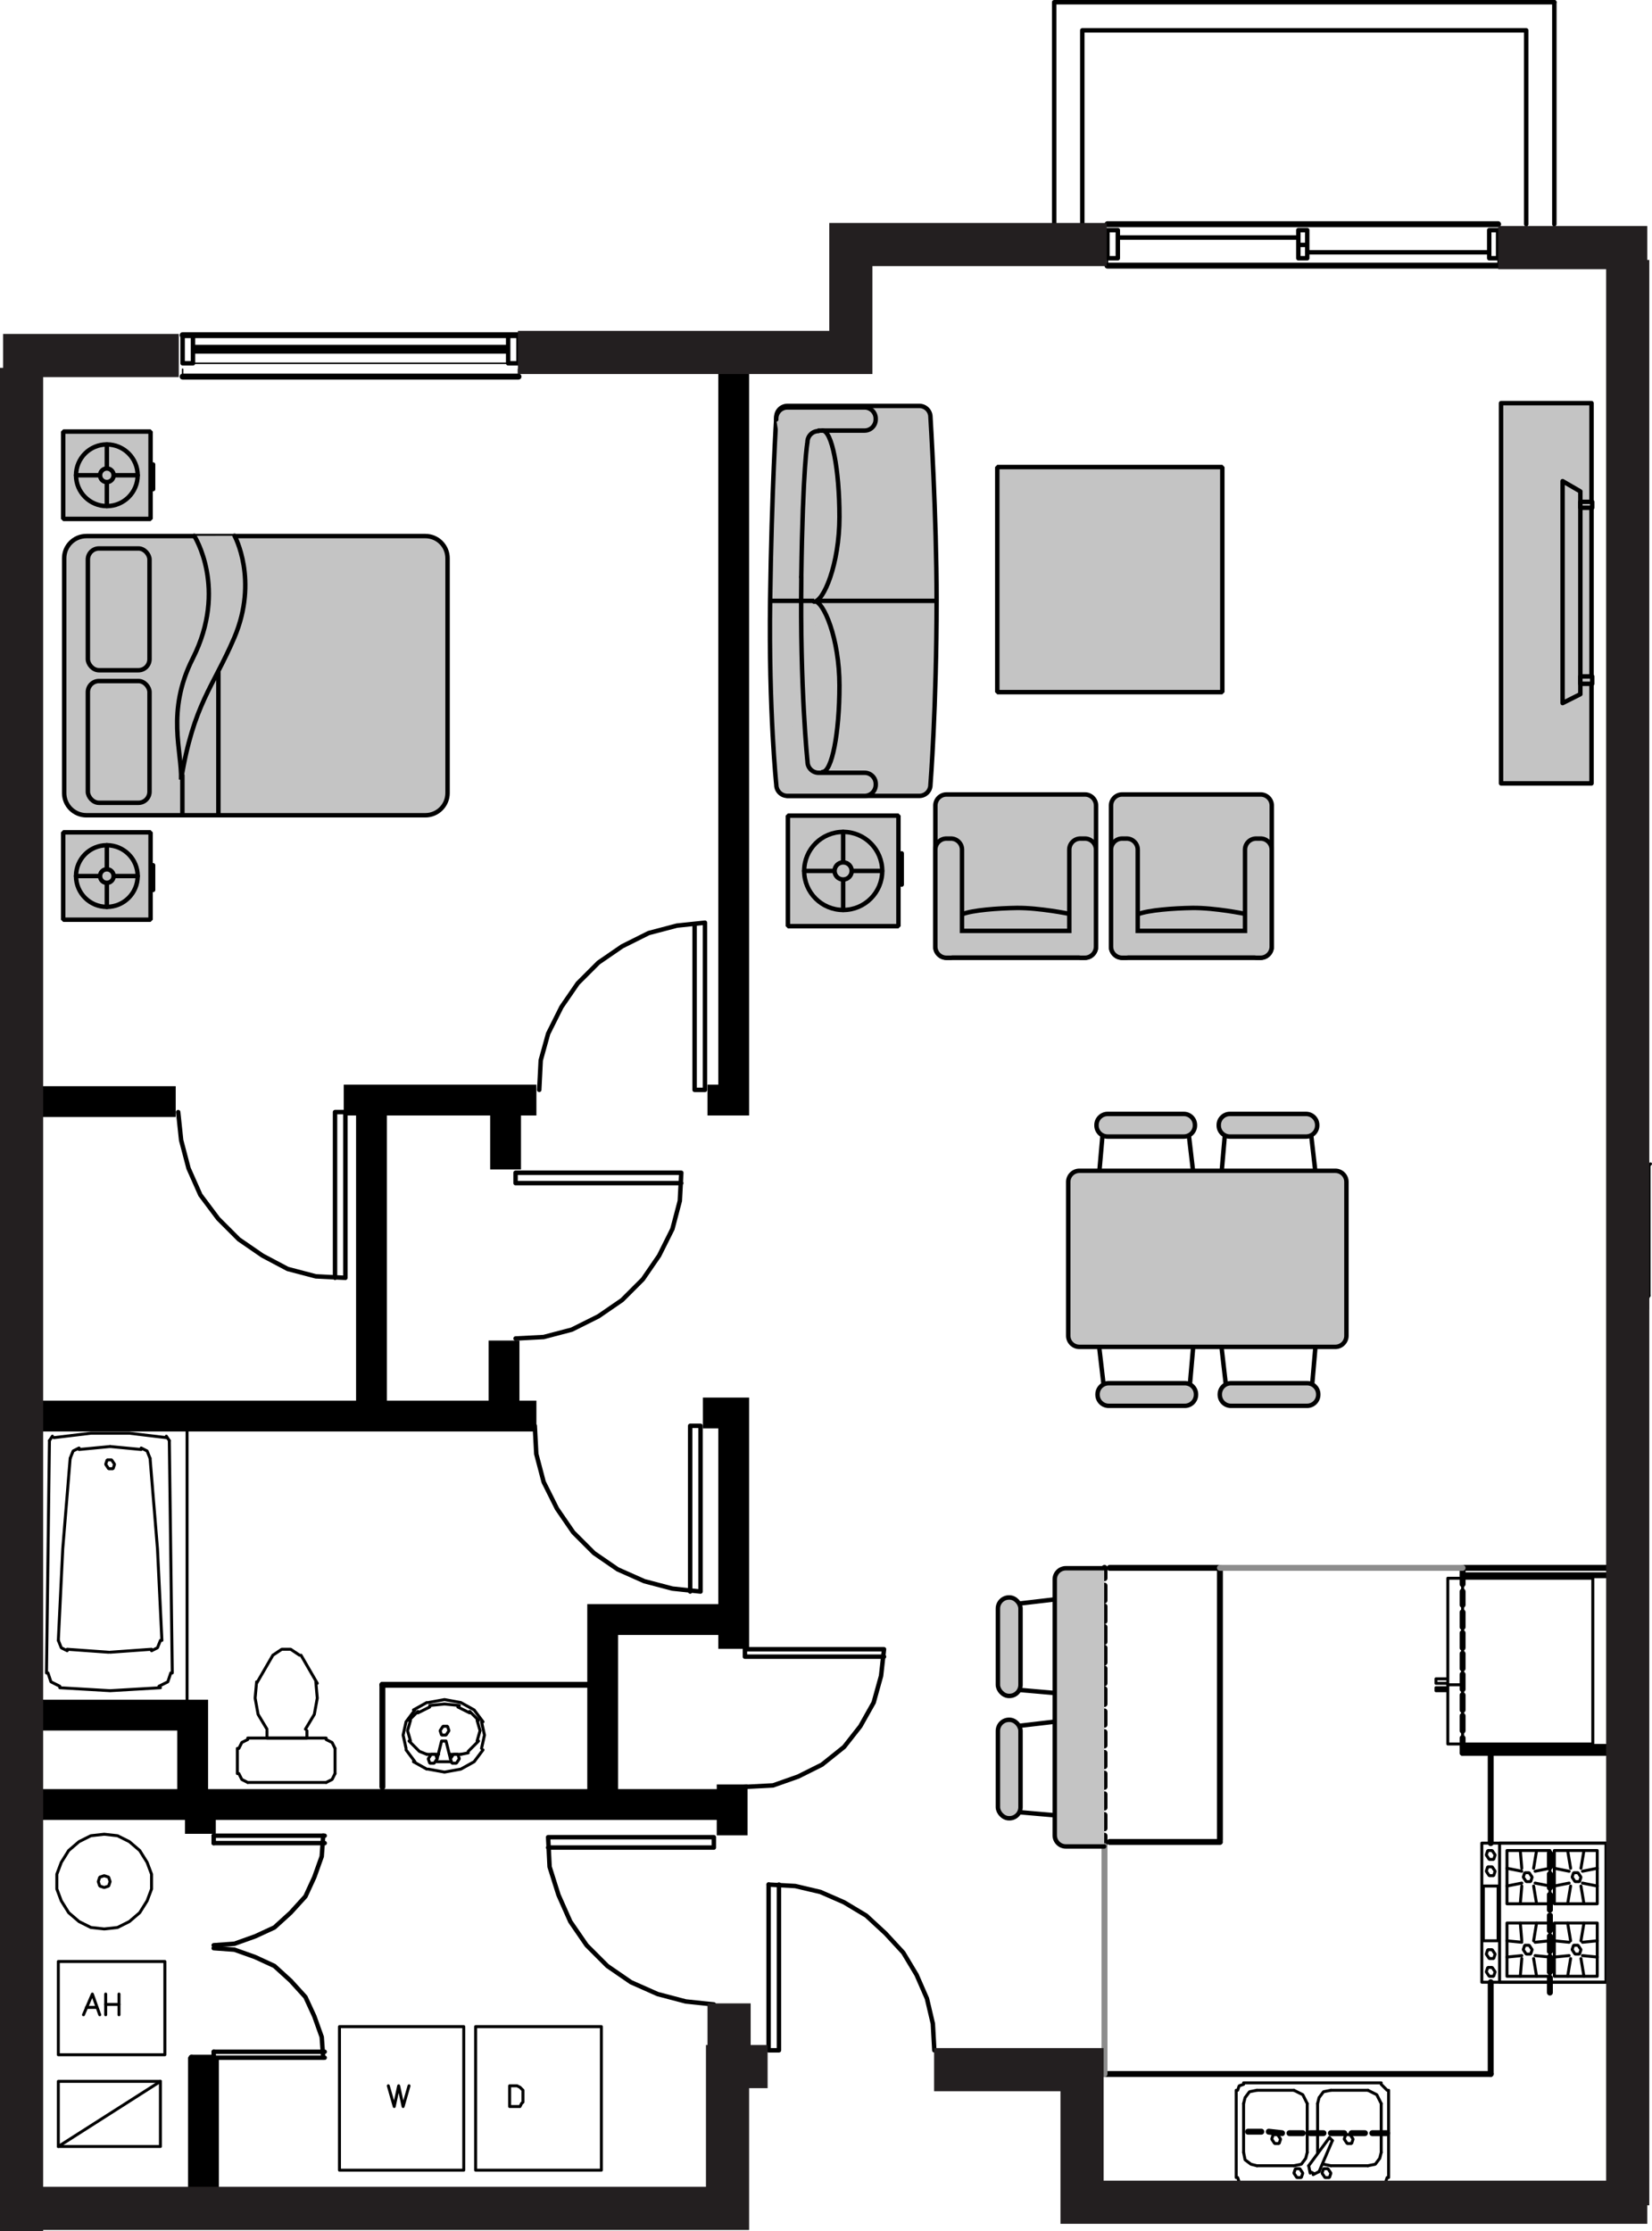 <?xml version="1.0" encoding="UTF-8"?><svg id="Layer_2" xmlns="http://www.w3.org/2000/svg" viewBox="0 0 267.94 361.83"><defs><style>.cls-1{stroke-width:5px;}.cls-1,.cls-2,.cls-3,.cls-4,.cls-5,.cls-6,.cls-7,.cls-8,.cls-9,.cls-10{stroke:#000;}.cls-1,.cls-2,.cls-5,.cls-6,.cls-7,.cls-11,.cls-12,.cls-9,.cls-10{fill:none;}.cls-1,.cls-11{stroke-miterlimit:10;}.cls-2{stroke-width:.24px;}.cls-2,.cls-3,.cls-4,.cls-5,.cls-6,.cls-7,.cls-12,.cls-9,.cls-10{stroke-linecap:round;}.cls-2,.cls-3,.cls-6,.cls-7,.cls-12,.cls-10{stroke-linejoin:round;}.cls-3,.cls-4,.cls-8{fill:#c4c4c4;}.cls-3,.cls-4,.cls-8,.cls-9,.cls-10{stroke-width:.72px;}.cls-4,.cls-5,.cls-9{stroke-linejoin:bevel;}.cls-5,.cls-6{stroke-width:.48px;}.cls-7,.cls-12{stroke-width:.96px;}.cls-11{stroke:#231f20;stroke-width:7px;}.cls-12{stroke:#8d8d8d;}</style></defs><g id="_206_copy"><path class="cls-6" d="M267.22,188.28v24M267.46,189v21.12"/><path class="cls-5" d="M267.22,210.6l.24-.48M267.7,188.76l-.24.24"/><path class="cls-5" d="M16.9,306.12l.72-.24.24-.72-.24-.72-.72-.24-.72.24-.24.72.24.72.72.24ZM16.9,312.84l2.16-.24,1.92-.96,1.68-1.44,1.2-1.92.72-1.92v-2.4l-.72-1.92-1.2-1.92-1.68-1.44-1.92-.96-2.16-.24-2.16.24-1.92.96-1.68,1.44-1.2,1.92-.72,1.92v2.4l.72,1.92,1.2,1.92,1.68,1.44,1.92.96,2.16.24Z"/><rect class="cls-6" x="9.46" y="318.12" width="17.28" height="15.12"/><rect class="cls-6" x="55.06" y="328.68" width="20.16" height="23.28"/><rect class="cls-6" x="9.46" y="337.56" width="16.56" height="10.56"/><rect class="cls-6" x="77.14" y="328.68" width="20.4" height="23.28"/><path class="cls-2" d="M82.42,54.36H31.3M31.3,58.92h51.12M29.62,59.88v.96h54.48v-.96"/><line class="cls-2" x1="242.98" y1="42.6" x2="242.98" y2="41.88"/><line class="cls-2" x1="179.62" y1="42.6" x2="179.62" y2="41.88"/><polyline class="cls-6" points="13.54 326.76 14.98 323.4 16.18 326.76"/><line class="cls-6" x1="14.02" y1="325.56" x2="15.7" y2="325.56"/><line class="cls-6" x1="17.14" y1="326.76" x2="17.14" y2="323.4"/><line class="cls-6" x1="19.3" y1="323.4" x2="19.3" y2="326.76"/><line class="cls-6" x1="17.14" y1="325.08" x2="19.3" y2="325.08"/><polygon class="cls-6" points="82.66 341.64 82.66 338.28 83.86 338.28 84.34 338.52 84.58 338.76 84.82 339 84.82 339.72 84.82 340.44 84.82 340.92 84.58 341.16 84.34 341.64 83.86 341.64 82.66 341.64"/><polyline class="cls-6" points="62.98 338.28 63.94 341.64 64.66 338.28 65.38 341.64 66.34 338.28"/><line class="cls-6" x1="9.46" y1="348.12" x2="26.02" y2="337.56"/><line class="cls-6" x1="49.78" y1="281.88" x2="43.3" y2="281.88"/><path class="cls-5" d="M48.58,268.44l-1.44-.96h-1.44l-1.44.96M44.26,268.44l-2.64,4.56M51.46,273l-2.64-4.56M52.9,289.08l.96-.48.48-.96M54.34,283.56l-.48-.96-.96-.48M40.18,282.12l-.96.48-.48.96M38.74,287.64l.48.96.96.48M41.62,272.76l-.24,2.64.48,2.64,1.44,2.4"/><path class="cls-6" d="M43.3,280.68v1.2M54.34,287.64v-4.08M40.18,289.08h12.72M38.5,283.56v4.08M52.9,281.88h-12.72M49.78,280.68v1.2"/><polyline class="cls-5" points="49.54 280.44 50.98 278.04 51.46 275.4 51.22 272.76"/><line class="cls-7" x1="62.02" y1="289.8" x2="62.02" y2="273.24"/><path class="cls-5" d="M65.86,283.8l1.44,1.92M67.06,285.72l2.16,1.2M69.46,286.92l2.64.48M72.1,287.4l2.64-.48M74.74,286.92l2.16-1.2M76.9,285.72l1.44-1.92M78.1,283.56l.48-2.16M78.58,281.4l-.48-2.16M78.34,279.24l-1.44-1.92M76.9,277.32l-2.16-1.2M74.74,276.12l-2.64-.48M72.1,275.64l-2.64.48M69.22,276.12l-2.16,1.2M67.3,277.32l-1.44,1.92M65.86,279.24l-.48,2.16M65.38,281.4l.48,2.16"/><line class="cls-6" x1="74.74" y1="284.52" x2="73.06" y2="284.52"/><path class="cls-5" d="M75.94,284.04l1.68-1.68M77.38,282.36l.48-1.68M77.86,280.68l-.48-1.68M77.62,279l-1.44-1.44M76.18,277.8l-1.92-.96M74.5,276.6l-2.4-.24M72.1,276.36l-2.4.24M69.7,276.84l-1.92.96M67.78,277.56l-1.44,1.44M66.58,279l-.48,1.68M66.1,280.68l.48,1.68M66.34,282.36l1.44,1.44M67.78,283.8l.24.24M74.74,284.52l1.2-.24M68.02,284.04l1.2.48"/><polyline class="cls-6" points="73.06 285.24 72.34 282.36 71.62 282.36 70.9 285.24"/><path class="cls-5" d="M73.06,285.24l.24.72h.72l.48-.72-.24-.72h-.72l-.48.72ZM69.46,285.24l.24.72h.72l.48-.72-.24-.72h-.72l-.48.72Z"/><path class="cls-6" d="M71.14,284.52h-1.92M73.06,285.72h-2.16"/><polygon class="cls-5" points="71.38 280.68 71.62 281.4 72.34 281.4 72.82 280.68 72.58 279.96 71.86 279.96 71.38 280.68"/><line class="cls-7" x1="62.02" y1="273.24" x2="95.86" y2="273.24"/><path class="cls-6" d="M30.34,276.12v-44.88"/><path class="cls-5" d="M11.38,236.52l-1.2,14.64-.72,14.88M26.26,266.04l-.72-14.88-1.2-14.64"/><path class="cls-6" d="M27.46,233.64l.48,37.68M8.02,233.64l-.48,37.68M6.34,231.24h24"/><path class="cls-5" d="M26.98,233.16l-6-.72h-6.24l-6,.72M17.86,234.6l-5.04.48"/><line class="cls-6" x1="6.82" y1="231.48" x2="27.94" y2="231.48"/><path class="cls-5" d="M27.94,231.48l.48-.24M27.46,233.64l-.48-.72M22.9,235.08l-5.04-.48M24.34,236.52l-.48-1.2-.96-.48M18.58,237.48l-.48-.72h-.72l-.24.72.48.72h.72l.24-.72ZM8.5,232.92l-.48.72M6.82,231.48l-.24.24M6.82,231.48l-.24.24M6.82,231.48l-.24.24M12.82,234.84l-.96.48-.48,1.2M9.7,273.72l8.16.48,8.16-.48M10.9,267.48l6.72.48M24.58,267.72l.96-.48.48-1.2M25.78,273.48l1.44-.72.48-1.44M17.86,267.96l6.72-.48M7.78,271.32l.48,1.44,1.44.72M9.46,266.04l.48,1.2.96.48"/><line class="cls-7" x1="84.1" y1="54.36" x2="29.62" y2="54.36"/><line class="cls-7" x1="29.62" y1="61.08" x2="84.1" y2="61.08"/><line class="cls-7" x1="242.98" y1="36.36" x2="179.62" y2="36.36"/><line class="cls-7" x1="179.62" y1="43.08" x2="242.98" y2="43.08"/><line class="cls-7" x1="260.5" y1="254.28" x2="241.78" y2="254.28"/><line class="cls-7" x1="241.78" y1="336.36" x2="241.78" y2="321.48"/><line class="cls-7" x1="241.78" y1="298.92" x2="241.78" y2="284.28"/><line class="cls-7" x1="251.38" y1="300.6" x2="251.38" y2="302.76"/><line class="cls-7" x1="251.38" y1="303.96" x2="251.38" y2="306.12"/><line class="cls-7" x1="251.38" y1="307.32" x2="251.38" y2="309.72"/><line class="cls-7" x1="251.38" y1="310.68" x2="251.38" y2="313.08"/><line class="cls-7" x1="251.38" y1="314.04" x2="251.38" y2="316.44"/><line class="cls-7" x1="251.38" y1="317.4" x2="251.38" y2="319.8"/><line class="cls-7" x1="251.38" y1="320.76" x2="251.38" y2="323.16"/><line class="cls-7" x1="224.98" y1="345.96" x2="222.58" y2="345.96"/><line class="cls-7" x1="221.38" y1="345.96" x2="219.22" y2="345.96"/><line class="cls-7" x1="218.02" y1="345.96" x2="215.86" y2="345.96"/><line class="cls-7" x1="214.66" y1="345.96" x2="212.5" y2="345.96"/><line class="cls-7" x1="211.3" y1="345.96" x2="209.14" y2="345.96"/><line class="cls-7" x1="207.94" y1="345.96" x2="205.78" y2="345.72"/><line class="cls-7" x1="204.58" y1="345.72" x2="202.42" y2="345.72"/><line class="cls-7" x1="237.22" y1="284.28" x2="260.5" y2="284.28"/><line class="cls-7" x1="260.5" y1="255.48" x2="237.22" y2="255.48"/><polyline class="cls-7" points="260.5 254.28 237.22 254.28 237.22 255.48"/><line class="cls-7" x1="242.5" y1="254.28" x2="260.5" y2="254.28"/><line class="cls-7" x1="251.38" y1="300.6" x2="251.38" y2="302.76"/><line class="cls-7" x1="251.38" y1="303.96" x2="251.38" y2="306.12"/><line class="cls-7" x1="251.38" y1="307.32" x2="251.38" y2="309.72"/><line class="cls-7" x1="251.38" y1="310.68" x2="251.38" y2="313.08"/><line class="cls-7" x1="251.38" y1="314.04" x2="251.38" y2="316.44"/><line class="cls-7" x1="251.38" y1="317.4" x2="251.38" y2="319.8"/><line class="cls-7" x1="179.14" y1="336.36" x2="241.78" y2="336.36"/><line class="cls-7" x1="237.22" y1="283.32" x2="260.5" y2="283.32"/><path class="cls-6" d="M201.7,354.36h22.32M224.02,337.8h-22.32"/><polyline class="cls-5" points="224.02 354.12 224.74 353.88 224.98 353.16"/><line class="cls-6" x1="225.22" y1="353.16" x2="225.22" y2="339"/><path class="cls-5" d="M224.98,339l-.96-.96M201.7,338.04l-.72.24-.24.72"/><line class="cls-6" x1="200.5" y1="339" x2="200.5" y2="353.16"/><polyline class="cls-5" points="200.74 353.16 200.98 353.88 201.7 354.12"/><path class="cls-6" d="M224.02,341.16v7.92M201.7,349.08v-7.92"/><path class="cls-5" d="M201.7,349.08l.24,1.2.96.72.96.24M203.86,339l-1.2.24-.72.96-.24.96M224.02,341.16l-.72-1.44-1.44-.72M221.86,351.24l1.2-.24.72-.96.24-.96"/><line class="cls-6" x1="209.86" y1="351.24" x2="203.86" y2="351.24"/><polyline class="cls-5" points="209.86 351.24 211.06 351 211.78 350.04 212.02 349.08"/><path class="cls-6" d="M221.86,351.24h-6M213.7,349.08v-7.92M215.86,339h6"/><polyline class="cls-5" points="215.86 339 214.66 339.24 213.94 340.2 213.7 341.16"/><path class="cls-6" d="M212.02,341.16v7.92M203.86,339h6"/><polyline class="cls-5" points="212.02 341.16 211.3 339.72 209.86 339"/><path class="cls-6" d="M213.94,352.2l2.16-5.04M215.62,346.68l-3.36,4.56"/><path class="cls-5" d="M214.42,352.44l.48.72h.72l.24-.72-.48-.72h-.72l-.24.72ZM209.86,352.44l.48.72h.72l.24-.72-.48-.72h-.72l-.24.72Z"/><line class="cls-6" x1="212.98" y1="352.44" x2="212.5" y2="352.2"/><path class="cls-5" d="M212.98,352.68l.96-.48M212.26,351.24l.24,1.2M218.02,346.92l.48.72h.72l.24-.72-.48-.72h-.72l-.24.72ZM206.26,346.92l.48.72h.72l.24-.72-.48-.72h-.72l-.24.72Z"/><line class="cls-6" x1="216.1" y1="347.16" x2="215.62" y2="346.68"/><line class="cls-5" x1="214.66" y1="351" x2="215.86" y2="351.24"/><path class="cls-7" d="M197.86,254.28v44.12M179.14,254.28v1.68M179.14,257.16v2.4M179.14,260.52v2.4M179.14,263.88v2.4M179.14,267.24v2.4M179.14,270.6v2.4M179.14,273.96v2.4M179.14,277.56v2.16M179.14,280.92v2.16M179.14,284.28v2.16M179.14,287.64v2.16M179.14,291v2.16M179.14,294.36v2.16M179.14,297.72v1.68M179.98,254.28h17.88M179.98,298.73h17.88"/><path class="cls-12" d="M179.14,299.4v36.96M237.22,254.28h-39.36"/><polygon class="cls-5" points="242.5 303.48 242.02 302.76 241.3 302.76 241.06 303.48 241.54 304.2 242.26 304.2 242.5 303.48"/><rect class="cls-6" x="240.58" y="305.88" width="2.4" height="8.88"/><path class="cls-5" d="M242.5,300.84l-.48-.72h-.72l-.24.72.48.72h.72l.24-.72ZM242.5,316.92l-.48-.72h-.72l-.24.72.48.72h.72l.24-.72ZM242.5,319.8l-.48-.72h-.72l-.24.72.48.72h.72l.24-.72Z"/><path class="cls-6" d="M243.22,321.48v-22.56h17.28v22.56h-17.28ZM251.38,311.88v8.64h-6.96v-8.64h6.96ZM251.38,308.76v-8.64h-6.96v8.64h6.96ZM252.1,311.88v8.64h6.96v-8.64h-6.96ZM252.1,308.76v-8.64h6.96v8.64h-6.96Z"/><polygon class="cls-5" points="256.42 316.2 255.94 315.48 255.22 315.48 254.98 316.2 255.46 316.92 256.18 316.92 256.42 316.2"/><path class="cls-6" d="M252.1,317.4l2.4-.24M252.1,314.76l2.4.24M259.06,317.4l-2.4-.24M259.06,314.76l-2.4.24M256.9,311.88l-.48,2.88M254.26,311.88l.48,2.88M256.9,320.52l-.48-2.88M254.26,320.52l.48-2.88"/><polygon class="cls-5" points="256.42 304.44 255.94 303.72 255.22 303.72 254.98 304.44 255.46 305.16 256.18 305.16 256.42 304.44"/><path class="cls-6" d="M252.1,305.88l2.4-.48M252.1,303l2.4.48M259.06,305.88l-2.4-.48M259.06,303l-2.4.48M256.9,300.12l-.48,2.88M254.26,300.12l.48,2.88M256.9,308.76l-.48-2.88M254.26,308.76l.48-2.88"/><polygon class="cls-5" points="248.5 304.44 248.02 303.72 247.3 303.72 247.06 304.44 247.54 305.16 248.26 305.16 248.5 304.44"/><path class="cls-6" d="M244.42,305.88l2.4-.48M244.42,303l2.4.48M251.38,305.88l-2.4-.48M251.38,303l-2.4.48M249.22,300.12l-.48,2.88M246.58,300.12l.24,2.88M249.22,308.76l-.48-2.88M246.58,308.76l.24-2.88"/><polygon class="cls-5" points="248.5 316.2 248.02 315.48 247.3 315.48 247.06 316.2 247.54 316.92 248.26 316.92 248.5 316.2"/><path class="cls-6" d="M244.42,317.4l2.4-.24M244.42,314.76l2.4.24M251.38,317.4l-2.4-.24M251.38,314.76l-2.4.24M249.22,311.88l-.48,2.88M246.58,311.88l.24,2.88M249.22,320.52l-.48-2.88M246.58,320.52l.24-2.88M260.5,298.92h-20.16v22.56h20.16v-22.56ZM234.82,273.72h-1.92M232.9,274.2h1.92M234.82,272.28h-1.92M232.9,273h1.92M232.9,273.72v.48h1.92v-.48h-1.92ZM232.9,273v-.72h1.92v.72h-1.92ZM258.34,282.84v-26.88h-21.12v26.88h21.12ZM234.82,255.96v26.88h2.4v-26.88h-2.4ZM234.82,273.72h-1.92M232.9,274.2h1.92M234.82,272.28h-1.92M232.9,273h1.92M232.9,273.72v.48h1.92v-.48h-1.92ZM232.9,273v-.72h1.92v.72h-1.92Z"/><line class="cls-7" x1="237.22" y1="284.28" x2="237.22" y2="283.32"/><line class="cls-6" x1="234.82" y1="273.24" x2="237.22" y2="273.24"/><line class="cls-7" x1="237.22" y1="283.32" x2="237.22" y2="281.88"/><line class="cls-7" x1="237.22" y1="280.68" x2="237.22" y2="278.28"/><line class="cls-7" x1="237.22" y1="277.32" x2="237.22" y2="274.92"/><line class="cls-7" x1="237.22" y1="273.96" x2="237.22" y2="271.56"/><line class="cls-7" x1="237.22" y1="270.6" x2="237.22" y2="268.2"/><line class="cls-7" x1="237.22" y1="267.24" x2="237.22" y2="264.84"/><line class="cls-7" x1="237.22" y1="263.88" x2="237.22" y2="261.48"/><line class="cls-7" x1="237.22" y1="260.28" x2="237.22" y2="258.12"/><line class="cls-7" x1="237.22" y1="256.92" x2="237.22" y2="255.48"/><line class="cls-7" x1="34.66" y1="333.72" x2="34.66" y2="355.08"/><line class="cls-7" x1="31.06" y1="355.08" x2="31.06" y2="333.72"/><line class="cls-7" x1="34.66" y1="333.72" x2="31.06" y2="333.72"/><path class="cls-10" d="M124.66,332.52v-26.88M126.34,305.64v26.88h-1.68"/><path class="cls-9" d="M151.54,332.52l-.24-4.32-.96-4.08-1.68-3.84-2.16-3.6-2.88-3.12-3.12-2.88-3.6-2.16-3.84-1.68-4.08-.96-4.32-.24"/><path class="cls-10" d="M56.02,180.36v26.88M54.34,207.24v-26.88h1.68M28.9,180.36l.48,4.56,1.2,4.56,1.92,4.32,2.88,3.84,3.36,3.36,3.84,2.64,4.08,2.16,4.56,1.2,4.8.24M113.62,231.24v26.88M111.94,258.12v-26.88h1.68M86.74,231.24l.24,4.56,1.2,4.56,2.16,4.32,2.64,3.84,3.36,3.36,3.84,2.64,4.32,1.92,4.56,1.2,4.56.48M114.34,176.76v-27.12M112.66,149.88v26.88h1.68M87.46,176.76l.24-4.8,1.2-4.32,2.16-4.32,2.64-3.84,3.36-3.36,3.84-2.64,4.32-2.16,4.56-1.2,4.56-.48"/><path class="cls-10" d="M83.62,190.2h26.88M110.5,191.88h-26.88v-1.68M83.62,217.08l4.56-.24,4.56-1.2,4.32-2.16,3.84-2.64,3.36-3.36,2.64-3.84,2.16-4.32,1.2-4.56.24-4.56"/><path class="cls-10" d="M120.82,267.48h22.56M143.38,268.68h-22.56v-1.2M120.82,289.8l4.56-.24,4.08-1.44,3.84-1.92,3.6-2.88,2.64-3.36,2.16-3.84,1.2-4.32.48-4.32"/><path class="cls-10" d="M115.78,297.96h-26.88M88.9,299.64h26.88v-1.68M115.78,325.08l-4.56-.48-4.56-1.2-4.32-1.92-3.84-2.64-3.36-3.36-2.64-3.84-1.92-4.32-1.44-4.56-.24-4.8"/><path class="cls-10" d="M34.66,298.92h18M52.66,297.72h-18"/><polyline class="cls-9" points="34.66 315.48 38.02 315.24 41.38 314.04 44.5 312.6 47.14 310.2 49.54 307.56 50.98 304.44 52.18 301.08 52.42 297.72"/><path class="cls-10" d="M34.66,332.76h18M52.66,333.72h-18"/><polyline class="cls-9" points="52.42 333.72 52.18 330.36 50.98 327 49.54 323.88 47.14 321.24 44.5 318.84 41.38 317.4 38.02 316.2 34.66 315.96"/><path class="cls-10" d="M34.66,333.72v-.96M34.66,297.72v1.2"/><path class="cls-10" d="M84.1,58.92h-1.68v-4.56h1.68v4.56ZM29.62,58.92h1.68v-4.56h-1.68v4.56ZM82.42,56.28H31.3M82.42,57H31.3"/><line class="cls-10" x1="252.1" y1="36.36" x2="252.1" y2=".36"/><polyline class="cls-10" points="175.54 36.36 175.54 4.92 247.54 4.92 247.54 36.36"/><polyline class="cls-10" points="252.1 .36 170.98 .36 170.98 36.36"/><path class="cls-10" d="M181.3,41.88h-1.68v-4.56h1.68v4.56ZM242.98,41.88h-1.44v-4.56h1.44v4.56ZM210.58,38.52h-29.28M242.98,36.36h-63.36M179.62,43.08h63.36M241.54,40.92h-29.52M212.02,39.72h-1.44v2.16h1.44v-4.56h-1.44v2.4"/><polyline class="cls-1" points="119 59.91 119 178.41 114.75 178.41"/><line class="cls-1" x1="87" y1="178.41" x2="55.75" y2="178.41"/><line class="cls-1" x1="28.5" y1="178.66" x2="1.83" y2="178.66"/><line class="cls-1" x1="82" y1="179.91" x2="82" y2="189.66"/><line class="cls-1" x1="81.75" y1="217.41" x2="81.75" y2="229.16"/><line class="cls-1" x1="60.25" y1="179.91" x2="60.25" y2="228.66"/><line class="cls-1" x1="1.83" y1="229.66" x2="87" y2="229.66"/><polyline class="cls-1" points="114 229.16 119 229.16 119 267.41"/><polyline class="cls-1" points="117.5 262.66 97.75 262.66 97.75 292.91"/><polyline class="cls-1" points="1.83 278.16 31.25 278.16 31.25 290.91"/><line class="cls-1" x1="1.83" y1="292.66" x2="120" y2="292.66"/><line class="cls-1" x1="118.75" y1="289.41" x2="118.75" y2="297.66"/><line class="cls-1" x1="32.5" y1="294.16" x2="32.5" y2="297.41"/><line class="cls-1" x1="33" y1="333.66" x2="33" y2="356.91"/><line class="cls-11" x1=".5" y1="57.66" x2="29" y2="57.66"/><polyline class="cls-11" points="84 57.16 138 57.16 138 39.66 179.5 39.66"/><line class="cls-11" x1="243" y1="40.16" x2="267.17" y2="40.16"/><line class="cls-11" x1="3.5" y1="59.66" x2="3.5" y2="361.83"/><line class="cls-11" x1="264" y1="42.16" x2="264" y2="357.66"/><polyline class="cls-11" points="267.17 357.16 175.5 357.16 175.5 335.66 151.5 335.66"/><polyline class="cls-11" points="124.5 335.16 118 335.16 118 358.16 1.83 358.16"/><line class="cls-11" x1="118.25" y1="324.91" x2="118.25" y2="332.91"/><path class="cls-3" d="M14.01,86.94h54.98c1.99,0,3.6,1.61,3.6,3.6v38.08c0,1.99-1.61,3.6-3.6,3.6H14.01c-1.99,0-3.6-1.61-3.6-3.6v-38.08c0-1.99,1.61-3.6,3.6-3.6Z"/><path class="cls-4" d="M31.5,86.9s5.5,8.55-.25,19.92c-4.34,8.59-1.71,15.1-1.88,19.62,2-12.25,5.22-15.03,8.62-23,4-9.38.05-16.55.05-16.55"/><line class="cls-4" x1="29.58" y1="132.08" x2="29.58" y2="125.74"/><line class="cls-4" x1="35.42" y1="132.08" x2="35.42" y2="109.08"/><rect class="cls-4" x="10.25" y="134.99" width="14.17" height="14.17"/><circle class="cls-4" cx="17.33" cy="142.08" r="5"/><line class="cls-4" x1="17.33" y1="147.08" x2="17.33" y2="137.08"/><line class="cls-4" x1="12.33" y1="142.08" x2="22.33" y2="142.08"/><path class="cls-4" d="M16.23,142.08c0,.61.49,1.1,1.1,1.1s1.1-.49,1.1-1.1-.49-1.1-1.1-1.1-1.1.49-1.1,1.1Z"/><line class="cls-4" x1="24.83" y1="140.33" x2="24.83" y2="144.33"/><rect class="cls-4" x="10.25" y="69.99" width="14.17" height="14.17"/><circle class="cls-4" cx="17.33" cy="77.08" r="5"/><line class="cls-4" x1="17.33" y1="82.08" x2="17.33" y2="72.08"/><line class="cls-4" x1="12.33" y1="77.08" x2="22.33" y2="77.08"/><path class="cls-4" d="M16.23,77.08c0,.61.49,1.1,1.1,1.1s1.1-.49,1.1-1.1-.49-1.1-1.1-1.1-1.1.49-1.1,1.1Z"/><line class="cls-4" x1="24.83" y1="75.33" x2="24.83" y2="79.33"/><rect class="cls-3" x="14.25" y="110.45" width="10" height="19.75" rx="1.8" ry="1.8"/><rect class="cls-3" x="14.25" y="88.95" width="10" height="19.75" rx="1.8" ry="1.8"/><path class="cls-3" d="M179.09,299.46h-6.22c-.99,0-1.8-.81-1.8-1.8v-41.52c0-.99.81-1.8,1.8-1.8h6.22"/><line class="cls-3" x1="165.29" y1="293.9" x2="171.02" y2="294.4"/><line class="cls-3" x1="171.02" y1="279.23" x2="165.29" y2="279.9"/><rect class="cls-3" x="161.85" y="278.92" width="3.67" height="15.97" rx="1.8" ry="1.8"/><line class="cls-3" x1="165.29" y1="274.07" x2="171.02" y2="274.57"/><line class="cls-3" x1="171.02" y1="259.4" x2="165.29" y2="260.07"/><rect class="cls-3" x="161.85" y="259.08" width="3.67" height="15.97" rx="1.8" ry="1.8"/><rect class="cls-3" x="243.46" y="65.38" width="14.67" height="61.67"/><polygon class="cls-3" points="253.44 78.03 256.32 79.7 256.32 112.58 253.44 114.03 253.44 78.03"/><rect class="cls-3" x="256.32" y="81.39" width="1.92" height=".96"/><rect class="cls-3" x="256.32" y="109.7" width="1.92" height="1.2"/><rect class="cls-4" x="127.79" y="132.28" width="17.93" height="17.93"/><path class="cls-4" d="M130.43,141.25c0-3.5,2.83-6.33,6.33-6.33s6.33,2.83,6.33,6.33-2.83,6.33-6.33,6.33-6.33-2.83-6.33-6.33Z"/><line class="cls-4" x1="136.75" y1="134.92" x2="136.75" y2="147.57"/><line class="cls-4" x1="130.43" y1="141.25" x2="143.08" y2="141.25"/><path class="cls-4" d="M135.36,141.25c0-.77.62-1.39,1.39-1.39s1.39.62,1.39,1.39-.62,1.39-1.39,1.39-1.39-.62-1.39-1.39Z"/><line class="cls-4" x1="146.25" y1="143.46" x2="146.25" y2="138.4"/><path class="cls-3" d="M124.91,97.33c.25-18,1-29.7,1-29.7,0-.99.81-1.8,1.8-1.8h21.4c.99,0,1.8.81,1.8,1.8,0,0,1,16.08,1,29.7,0,17.25-1,29.95-1,29.95,0,.99-.81,1.8-1.8,1.8h-21.4c-.99,0-1.8-.81-1.8-1.8,0,0-1.25-11.95-1-29.95Z"/><line class="cls-3" x1="151.66" y1="97.45" x2="125.16" y2="97.45"/><path class="cls-3" d="M127.71,129.08h12.53c.99,0,1.8-.81,1.8-1.8v-.15c0-.99-.81-1.8-1.8-1.8h-7.47c-.99,0-1.8-.81-1.8-1.8,0,0-1.25-11.95-1-29.95"/><path class="cls-3" d="M129.96,93.58c.25-18,1-21.87,1-21.87,0-.99.8-1.8,1.8-1.8v-.08h7.47c.99,0,1.8-.81,1.8-1.8v-.15c0-.99-.81-1.8-1.8-1.8h-12.53c-.99,0-1.8.81-1.8,1.8v.15"/><path class="cls-3" d="M132.03,97.45c1.52,0,4.12,6.02,4.12,13.75s-1.23,14-2.75,14"/><path class="cls-3" d="M132.03,97.58c1.52,0,4.12-6.02,4.12-13.75s-1.23-14-2.75-14"/><path class="cls-3" d="M182.01,128.85h22.46c.99,0,1.8.81,1.8,1.8v22.88c0,.99-.81,1.8-1.8,1.8h-22.47c-.99,0-1.8-.81-1.8-1.8v-22.88c0-.99.81-1.8,1.8-1.8Z"/><path class="cls-8" d="M182,136h.73c.99,0,1.8.81,1.8,1.8v13.17h17.4v-13.17c0-.99.81-1.8,1.8-1.8h.73c.99,0,1.8.81,1.8,1.8v15.73c0,.99-.81,1.8-1.8,1.8h-.73c-.09,0-.18-.01-.27-.03h-20.46c-.09.01-.18.03-.27.03h-.73c-.99,0-1.8-.81-1.8-1.8v-15.73c0-.99.81-1.8,1.8-1.8Z"/><path class="cls-8" d="M201.93,148.21s-4.88-1-8.52-.96c-3,.04-7.19.35-8.85,1.02"/><path class="cls-3" d="M153.5,128.85h22.47c.99,0,1.8.81,1.8,1.8v22.88c0,.99-.81,1.8-1.8,1.8h-22.46c-.99,0-1.8-.81-1.8-1.8v-22.88c0-.99.81-1.8,1.8-1.8Z"/><path class="cls-8" d="M153.5,136h.73c.99,0,1.8.81,1.8,1.8v13.17h17.4v-13.17c0-.99.81-1.8,1.8-1.8h.73c.99,0,1.8.81,1.8,1.8v15.73c0,.99-.81,1.8-1.8,1.8h-.73c-.09,0-.18-.01-.27-.03h-20.46c-.09.01-.18.03-.27.03h-.73c-.99,0-1.8-.81-1.8-1.8v-15.73c0-.99.81-1.8,1.8-1.8Z"/><path class="cls-8" d="M173.43,148.21s-4.88-1-8.52-.96c-3,.04-7.19.35-8.85,1.02"/><rect class="cls-4" x="161.75" y="75.75" width="36.5" height="36.5"/><path class="cls-3" d="M175.06,189.88h41.52c.99,0,1.8.81,1.8,1.8v24.96c0,.99-.81,1.8-1.8,1.8h-41.52c-.99,0-1.8-.81-1.8-1.8v-24.96c0-.99.81-1.8,1.8-1.8Z"/><line class="cls-3" x1="212.82" y1="224.56" x2="213.32" y2="218.83"/><line class="cls-3" x1="198.16" y1="218.83" x2="198.82" y2="224.56"/><path class="cls-3" d="M199.64,224.33h12.37c.99,0,1.8.81,1.8,1.8v.07c0,.99-.81,1.8-1.8,1.8h-12.37c-.99,0-1.8-.81-1.8-1.8v-.07c0-.99.81-1.8,1.8-1.8Z"/><line class="cls-3" x1="192.99" y1="224.56" x2="193.49" y2="218.83"/><line class="cls-3" x1="178.32" y1="218.83" x2="178.99" y2="224.56"/><path class="cls-3" d="M179.81,224.33h12.37c.99,0,1.8.81,1.8,1.8v.07c0,.99-.81,1.8-1.8,1.8h-12.37c-.99,0-1.8-.81-1.8-1.8v-.07c0-.99.81-1.8,1.8-1.8Z"/><line class="cls-3" x1="178.82" y1="184.09" x2="178.32" y2="189.83"/><line class="cls-3" x1="193.49" y1="189.83" x2="192.82" y2="184.09"/><path class="cls-3" d="M179.64,180.66h12.37c.99,0,1.8.81,1.8,1.8v.07c0,.99-.81,1.8-1.8,1.8h-12.37c-.99,0-1.8-.81-1.8-1.8v-.07c0-.99.81-1.8,1.8-1.8Z"/><line class="cls-3" x1="198.66" y1="184.09" x2="198.16" y2="189.83"/><line class="cls-3" x1="213.32" y1="189.83" x2="212.66" y2="184.09"/><path class="cls-3" d="M199.47,180.66h12.37c.99,0,1.8.81,1.8,1.8v.07c0,.99-.81,1.8-1.8,1.8h-12.37c-.99,0-1.8-.81-1.8-1.8v-.07c0-.99.81-1.8,1.8-1.8Z"/></g></svg>